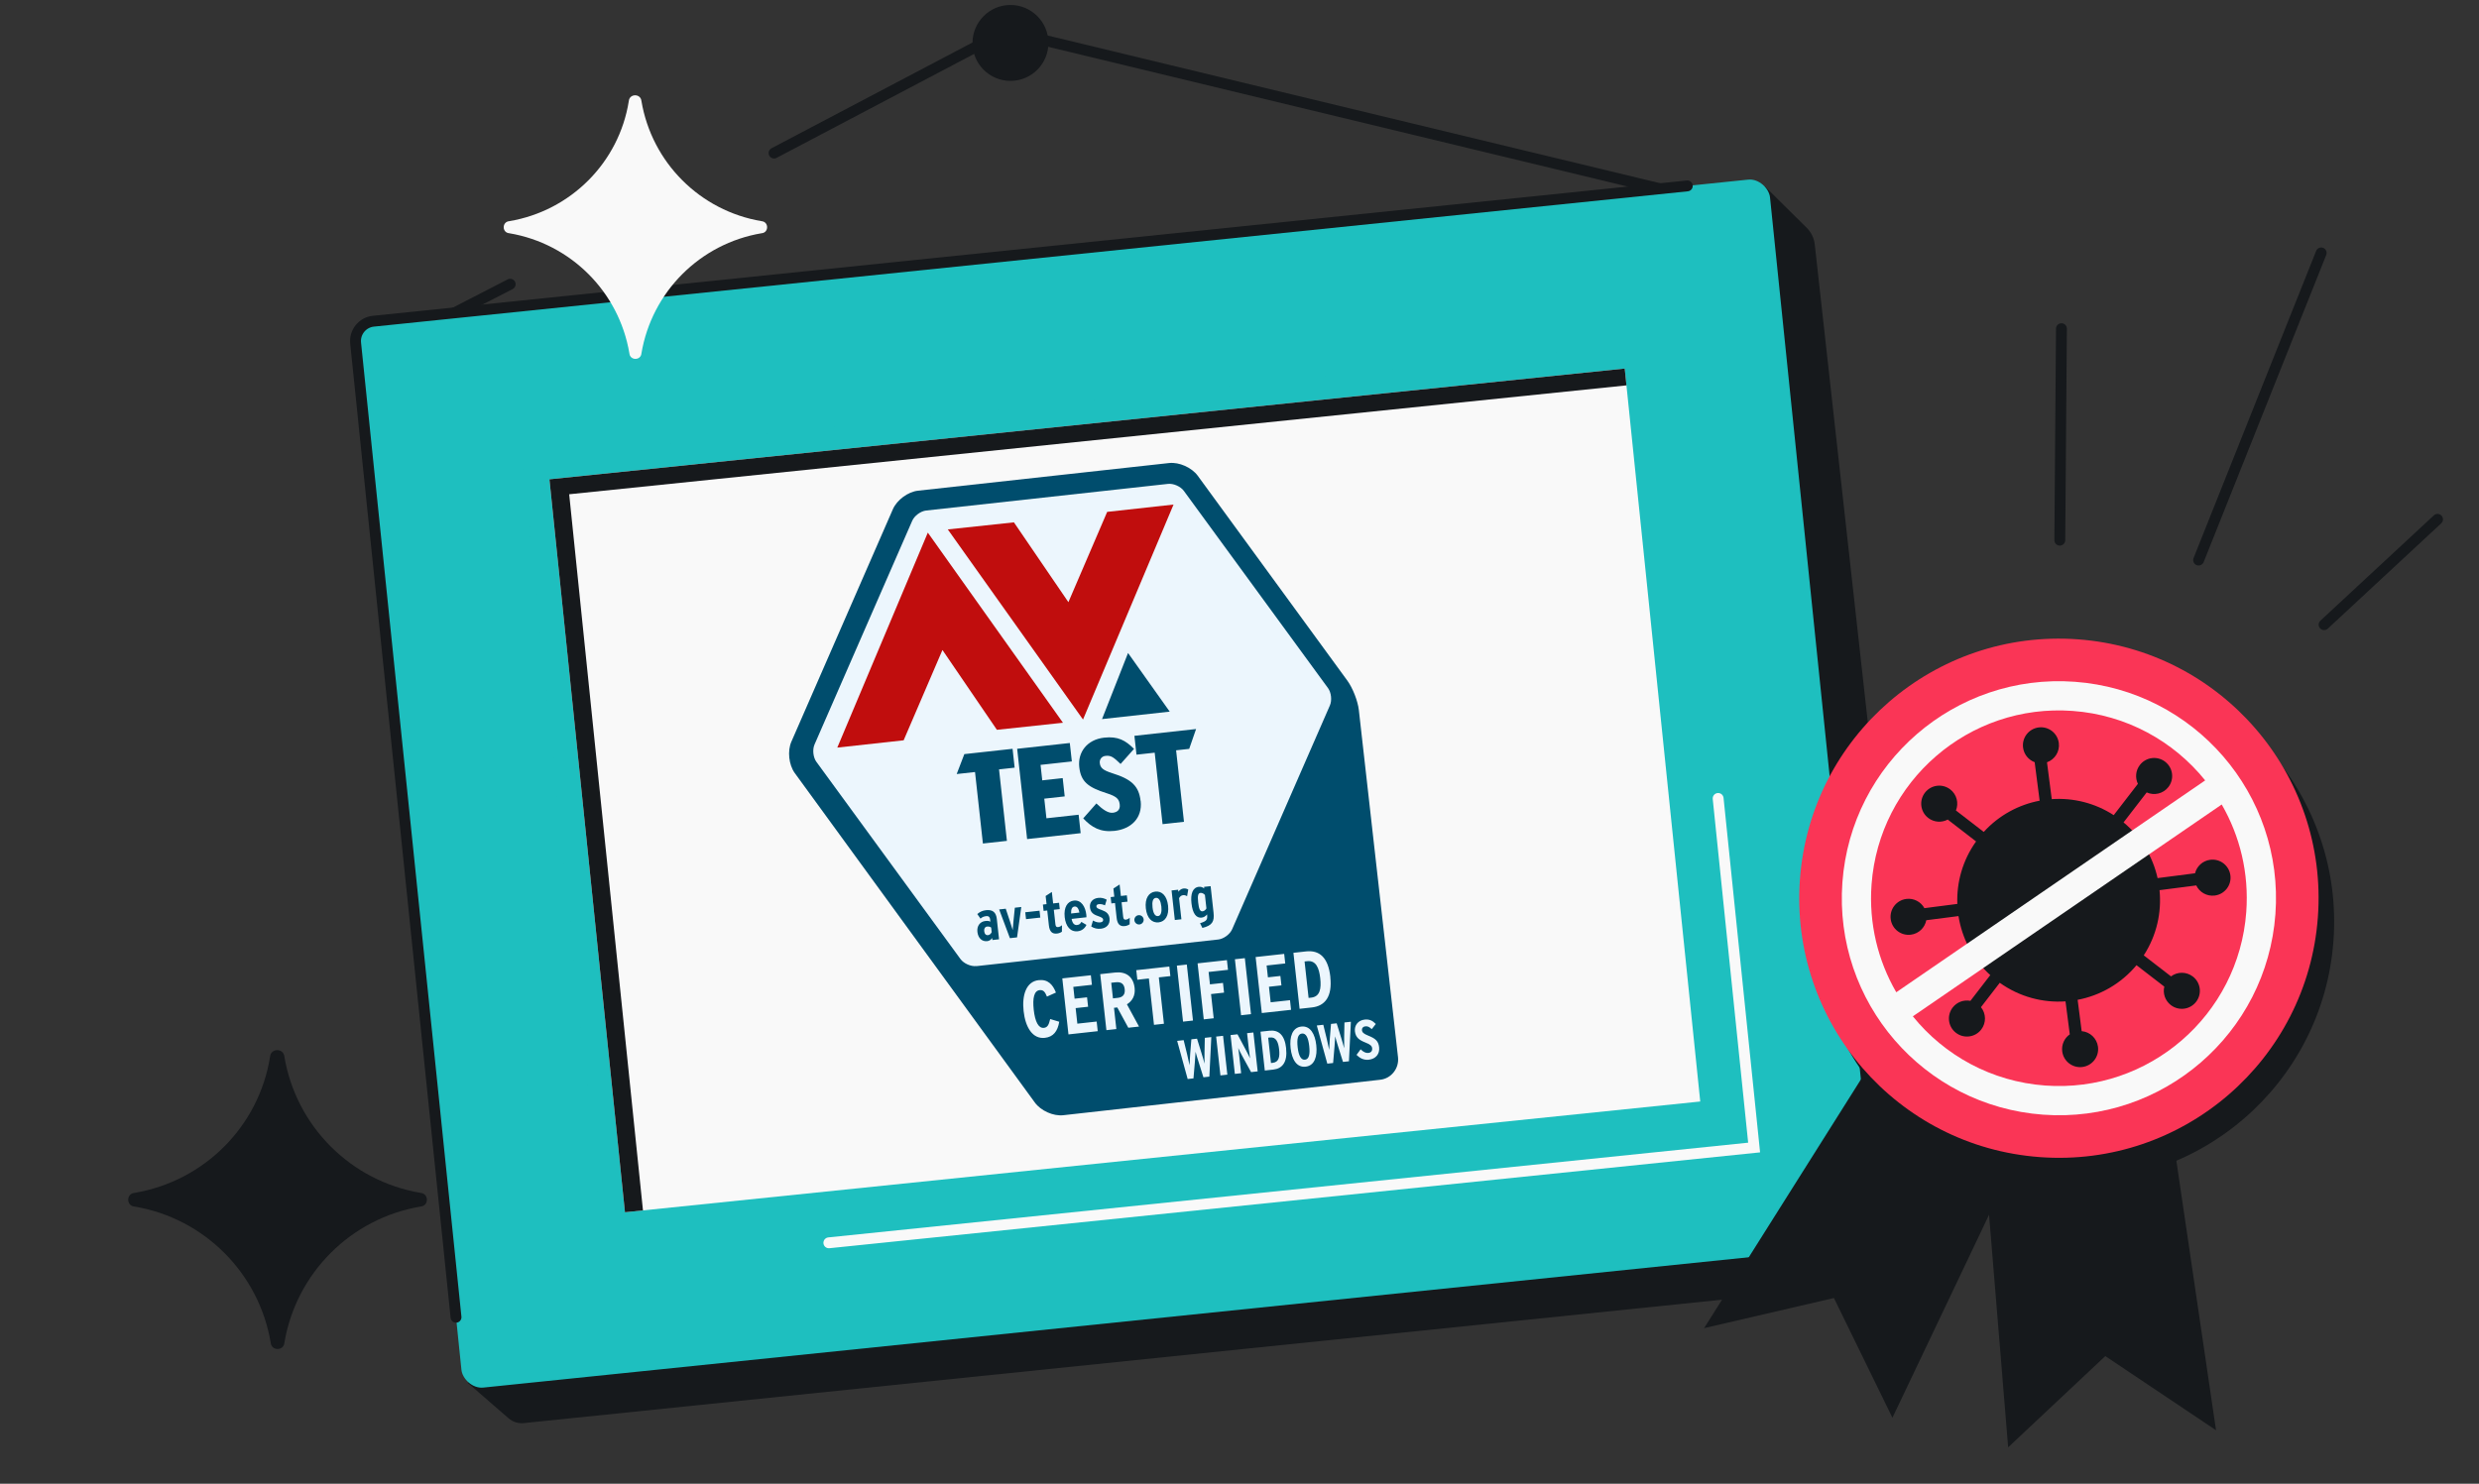 <svg width="456" height="273" viewBox="0 0 456 273" fill="none" xmlns="http://www.w3.org/2000/svg">
<rect x="0" y="0" width="456" height="273" fill="#333333" stroke="none"/>
<g clip-path="url(#clip0_6499_2574)">
<path d="M82.266 58.254L93.844 52.297M306.37 34.981L185.031 5.71L142.383 28.164" stroke="#16191C" stroke-width="2" stroke-linecap="round"/>
<circle cx="185.87" cy="7.901" r="6.983" transform="rotate(-5.877 185.87 7.901)" fill="#16191C"/>
<path d="M330.929 237.681L351.253 235.587C353.278 235.378 354.745 233.56 354.52 231.537L333.818 44.987C333.689 43.82 333.162 42.733 332.328 41.906L324.633 34.291L92.749 248.17L86.038 254.447L93.561 260.971C94.325 261.634 95.331 261.952 96.338 261.848L309.467 239.892L330.929 237.681Z" fill="#16191C"/>
<rect x="65.041" y="59.478" width="261.546" height="197.248" rx="3.665" transform="rotate(-5.882 65.041 59.478)" fill="#1EBFBF"/>
<path d="M310.369 34.205L68.686 59.102C66.673 59.31 65.209 61.11 65.416 63.124L83.882 242.368" stroke="#16191C" stroke-width="2" stroke-linecap="round"/>
<rect x="96.1" y="84.339" width="203.429" height="139.915" transform="rotate(-5.882 96.1 84.339)" fill="#1EBFBF"/>
<rect x="101.066" y="88.191" width="198.84" height="135.575" transform="rotate(-5.882 101.066 88.191)" fill="#F9F9F9"/>
<path fill-rule="evenodd" clip-rule="evenodd" d="M298.859 67.814L101.066 88.191L114.959 223.052L118.272 222.711L104.698 90.943L299.178 70.908L298.859 67.814Z" fill="#16191C"/>
<path d="M316.044 146.913L322.661 211.141L152.465 228.674" stroke="#F9F9F9" stroke-width="2" stroke-linecap="round"/>
<path d="M215.051 85.198L168.866 90.285C167.012 90.489 164.987 91.983 164.238 93.703L145.57 136.469C144.819 138.176 145.097 140.701 146.177 142.219L190.348 202.853C191.44 204.371 193.743 205.401 195.584 205.198L253.874 198.673C254.865 198.564 255.75 198.073 256.366 197.285C256.985 196.509 257.267 195.522 257.159 194.538L249.955 130.671C249.769 128.988 248.827 126.589 247.829 125.219L220.312 87.527C219.208 86.024 216.905 84.994 215.051 85.198Z" fill="#004D6D"/>
<path d="M179.595 177.754C178.591 177.865 177.277 177.289 176.677 176.464L150.175 140.181C149.577 139.369 149.419 137.932 149.824 136.996L167.796 95.828C168.201 94.892 169.359 94.044 170.363 93.933L214.848 89.033C215.852 88.923 217.167 89.499 217.766 90.324L244.281 126.606C244.879 127.418 245.037 128.854 244.632 129.79L226.649 170.973C226.244 171.909 225.086 172.757 224.082 172.868L179.597 177.767L179.595 177.754ZM194.837 187.999L193.179 187.5C192.916 188.656 192.634 189.054 192.016 189.122C191.024 189.231 190.392 187.99 190.151 185.803C189.91 183.615 190.234 182.295 191.226 182.186C191.895 182.112 192.221 182.469 192.581 183.373L194.233 182.628C193.669 181.183 192.787 180.153 191.049 180.345C188.783 180.595 187.961 183.07 188.287 186.034C188.614 188.999 189.926 191.213 192.192 190.963C193.763 190.79 194.548 189.747 194.839 188.012L194.837 187.999ZM201.921 189.721L201.727 187.961L198.173 188.352L197.858 185.491L200.15 185.239L199.959 183.504L197.667 183.756L197.427 181.582L200.852 181.204L200.658 179.444L195.405 180.022L196.54 190.327L201.922 189.734L201.921 189.721ZM209.517 188.884L207.294 184.792C208.234 184.217 208.868 183.23 208.71 181.793C208.475 179.657 207.082 178.723 205.099 178.942L202.382 179.241L203.517 189.545L205.346 189.344L204.915 185.434L205.52 185.368L207.547 189.101L209.543 188.882L209.517 188.884ZM206.885 182.02C206.989 182.965 206.552 183.498 205.625 183.6L204.724 183.7L204.407 180.826L205.206 180.738C206.3 180.617 206.782 181.088 206.883 182.008L206.885 182.02ZM215.284 179.602L215.091 177.841L209.013 178.51L209.207 180.271L211.332 180.037L212.271 188.568L214.1 188.367L213.16 179.836L215.284 179.602ZM219.443 187.778L218.308 177.474L216.48 177.675L217.615 187.979L219.443 187.778ZM225.883 178.447L225.686 176.661L220.291 177.255L221.426 187.56L223.254 187.358L222.764 182.905L225.159 182.641L224.962 180.855L222.567 181.119L222.316 178.84L225.883 178.447ZM230.117 186.602L228.982 176.298L227.154 176.499L228.289 186.804L230.117 186.602ZM237.482 185.791L237.288 184.031L233.734 184.422L233.419 181.561L235.711 181.309L235.52 179.574L233.228 179.826L232.988 177.652L236.413 177.274L236.219 175.514L230.966 176.092L232.101 186.397L237.483 185.804L237.482 185.791ZM244.715 179.767C244.316 176.142 242.694 174.788 240.235 175.058L237.918 175.314L239.053 185.618L241.319 185.369C243.714 185.105 245.102 183.393 244.703 179.768L244.715 179.767ZM242.851 179.998C243.061 181.901 242.82 183.382 241.185 183.562L240.708 183.615L239.97 176.909L240.446 176.856C242.081 176.676 242.643 178.108 242.851 179.998ZM222.802 190.828L221.618 190.958L221.564 193.663C221.544 194.19 221.565 195.209 221.567 195.707C221.449 195.222 221.157 194.232 220.997 193.726L220.189 191.116L219.146 191.231L218.924 193.954C218.878 194.483 218.822 195.511 218.812 196.01C218.706 195.524 218.492 194.526 218.371 194.015L217.729 191.387L216.532 191.518L218.465 198.538L219.534 198.42L219.795 195.352C219.86 194.637 219.897 194.03 219.919 193.517C220.05 194 220.207 194.599 220.439 195.281L221.362 198.219L222.456 198.098L222.815 190.826L222.802 190.828ZM225.765 197.734L224.978 190.588L223.704 190.729L224.491 197.874L225.765 197.734ZM231.341 197.12L230.553 189.974L229.395 190.102L229.721 193.066C229.771 193.519 229.882 194.293 229.944 194.732C229.771 194.345 229.441 193.713 229.226 193.304L227.632 190.309L226.357 190.449L227.144 197.595L228.303 197.468L227.971 194.451C227.921 193.998 227.84 193.26 227.767 192.836C227.941 193.236 228.237 193.793 228.468 194.226L230.132 197.266L231.355 197.131L231.341 197.12ZM236.585 192.913C236.308 190.401 235.189 189.463 233.476 189.652L231.867 189.829L232.654 196.975L234.225 196.802C235.886 196.619 236.849 195.426 236.572 192.914L236.585 192.913ZM235.287 193.082C235.433 194.402 235.272 195.429 234.126 195.555L233.792 195.592L233.278 190.932L233.613 190.895C234.746 190.77 235.142 191.762 235.287 193.082ZM242.122 192.303C241.895 190.245 241.021 188.703 239.373 188.885C237.725 189.066 237.171 190.778 237.399 192.849C237.627 194.921 238.499 196.449 240.16 196.266C241.821 196.083 242.35 194.374 242.122 192.303ZM240.824 192.472C240.991 193.987 240.792 194.9 240.045 194.982C239.298 195.064 238.865 194.208 238.697 192.68C238.528 191.153 238.729 190.253 239.489 190.169C240.248 190.085 240.656 190.945 240.824 192.472ZM248.489 187.999L247.305 188.129L247.251 190.834C247.243 191.359 247.252 192.38 247.254 192.878C247.136 192.393 246.844 191.403 246.684 190.896L245.875 188.286L244.832 188.401L244.611 191.125C244.565 191.654 244.509 192.682 244.499 193.181C244.393 192.695 244.179 191.696 244.058 191.186L243.416 188.557L242.219 188.689L244.152 195.709L245.22 195.591L245.482 192.523C245.547 191.808 245.584 191.201 245.606 190.688C245.724 191.172 245.894 191.77 246.113 192.453L247.036 195.391L248.13 195.271L248.489 187.999ZM253.686 192.706C253.554 191.502 252.959 191.07 251.663 190.545C250.845 190.215 250.57 189.971 250.523 189.543C250.483 189.181 250.725 188.892 251.124 188.848C251.613 188.794 251.851 188.938 252.327 189.358L253.07 188.411C252.495 187.806 251.901 187.505 251.013 187.603C249.815 187.735 249.111 188.677 249.228 189.738C249.359 190.929 250.062 191.389 251.179 191.83C252.063 192.165 252.356 192.46 252.401 192.874C252.454 193.353 252.217 193.681 251.689 193.739C251.264 193.786 250.77 193.565 250.286 193.068L249.526 194.095C250.082 194.649 250.808 195.094 251.774 194.987C253.1 194.841 253.817 193.897 253.686 192.706Z" fill="#ECF6FD"/>
<path d="M183.369 134.284L195.528 132.984L170.668 98L154.017 137.556L166.223 136.212L173.359 119.598L183.368 134.271L183.369 134.284ZM186.502 96.112L174.343 97.412L199.216 132.394L215.867 92.838L203.661 94.183L196.525 110.797L186.516 96.124L186.502 96.112Z" fill="#C00D0D"/>
<path d="M207.498 120.148L215.164 130.939L202.713 132.31L207.498 120.148ZM186.639 141.248L186.257 137.779L177.385 138.756L175.978 142.422L179.351 142.051L180.8 155.203L185.216 154.717L183.767 141.564L186.639 141.248ZM198.783 153.301L198.409 149.909L192.486 150.562L192.089 146.95L195.848 146.536L195.478 143.17L191.718 143.584L191.404 140.736L197.16 140.102L196.786 136.711L187.103 137.777L188.933 154.386L198.783 153.301ZM209.809 147.396C209.504 144.626 208.128 143.375 204.632 142.28C202.877 141.726 202.398 141.281 202.301 140.401C202.232 139.779 202.595 139.163 203.354 139.079C204.397 138.964 204.843 139.348 206.125 140.569L208.595 137.794C207.042 136.236 205.665 135.444 203.115 135.725C199.948 136.074 198.226 138.426 198.524 141.131C198.822 143.837 200.148 144.87 203.591 145.958C205.549 146.581 205.869 147.122 205.972 148.054C206.074 148.986 205.526 149.453 204.702 149.544C203.878 149.634 202.927 149.045 201.673 147.833L199.252 150.576C200.817 152.251 202.429 153.161 205.004 152.878C208.069 152.54 210.165 150.514 209.822 147.394L209.809 147.396ZM218.746 137.79L220.012 134.139L208.669 135.389L209.051 138.858L212.399 138.489L213.847 151.642L217.787 151.208L216.338 138.055L218.733 137.791L218.746 137.79ZM183.77 172.826L183.358 169.085C183.227 167.894 182.631 167.331 181.382 167.468C180.725 167.541 180.23 167.779 179.767 168.183L180.354 169.023C180.663 168.753 180.961 168.615 181.412 168.566C181.901 168.512 182.087 168.78 182.129 169.168L182.175 169.582C181.928 169.465 181.713 169.41 181.25 169.461C180.297 169.566 179.666 170.343 179.788 171.457C179.917 172.622 180.64 173.276 181.593 173.171C181.941 173.133 182.295 172.923 182.506 172.586L182.547 172.961L183.758 172.828L183.77 172.826ZM182.403 171.536C182.277 171.811 182.028 172.035 181.745 172.067C181.346 172.111 181.094 171.837 181.036 171.306C180.986 170.853 181.198 170.528 181.545 170.49C181.919 170.449 182.096 170.521 182.321 170.667L182.416 171.534L182.403 171.536ZM187.873 166.884L186.675 167.016L186.431 169.415C186.398 169.825 186.302 170.844 186.282 171.135C186.199 170.855 185.913 169.917 185.762 169.489L185.001 167.201L183.791 167.334L185.768 172.619L187.081 172.475L187.86 166.886L187.873 166.884ZM191.358 168.833L191.218 167.564L188.592 167.853L188.732 169.122L191.358 168.833ZM195.332 170.243C195.12 170.449 194.871 170.555 194.639 170.581C194.356 170.612 194.187 170.5 194.142 170.085L193.845 167.393L194.939 167.272L194.811 166.107L193.717 166.228L193.484 164.118L192.341 164.859L192.506 166.361L191.837 166.435L191.965 167.6L192.635 167.526L192.934 170.245C193.065 171.436 193.556 171.866 194.431 171.77C194.792 171.73 195.078 171.607 195.333 171.435L195.345 170.241L195.332 170.243ZM199.824 168.32C199.66 166.831 198.894 165.553 197.529 165.703C196.358 165.832 195.645 166.932 195.846 168.758C196.03 170.428 196.891 171.499 198.23 171.352C198.938 171.274 199.52 170.882 199.847 170.178L198.913 169.625C198.717 169.975 198.553 170.15 198.116 170.198C197.639 170.25 197.263 169.912 197.119 169.076L199.849 168.775C199.833 168.633 199.84 168.462 199.824 168.32ZM198.554 167.909L197.022 168.078C196.998 167.268 197.2 166.853 197.651 166.803C198.178 166.745 198.417 167.256 198.554 167.909ZM204.094 168.989C204 168.135 203.501 167.744 202.66 167.444C201.875 167.177 201.703 167.038 201.676 166.792C201.652 166.572 201.815 166.397 202.085 166.367C202.472 166.325 202.764 166.371 203.256 166.579L203.571 165.535C203.044 165.253 202.564 165.148 201.997 165.211C201.031 165.317 200.389 165.991 200.496 166.962C200.589 167.803 201.025 168.214 201.851 168.502C202.652 168.794 202.887 168.912 202.92 169.21C202.95 169.482 202.788 169.67 202.402 169.713C201.964 169.761 201.535 169.651 201.049 169.377L200.726 170.474C201.273 170.82 201.835 170.954 202.504 170.881C203.534 170.767 204.216 170.089 204.093 168.976L204.094 168.989ZM207.795 168.87C207.584 169.077 207.335 169.183 207.103 169.208C206.82 169.239 206.651 169.127 206.605 168.713L206.309 166.02L207.403 165.899L207.275 164.734L206.18 164.855L205.948 162.745L204.805 163.487L204.97 164.988L204.3 165.062L204.429 166.227L205.098 166.153L205.398 168.872C205.529 170.063 206.019 170.494 206.895 170.397C207.255 170.357 207.542 170.234 207.796 170.062L207.808 168.868L207.795 168.87ZM210.367 169.15C210.316 168.684 209.887 168.338 209.424 168.389C208.96 168.44 208.616 168.871 208.668 169.337C208.719 169.803 209.148 170.149 209.612 170.098C210.075 170.047 210.419 169.616 210.367 169.15ZM214.862 166.65C214.659 164.812 213.714 163.92 212.517 164.052C211.319 164.184 210.568 165.289 210.77 167.127C210.973 168.965 211.916 169.844 213.127 169.711C214.337 169.577 215.063 168.475 214.862 166.65ZM213.629 166.812C213.728 167.718 213.579 168.495 213.013 168.557C212.446 168.62 212.116 167.988 212.003 166.965C211.891 165.942 212.038 165.271 212.618 165.207C213.197 165.143 213.517 165.802 213.627 166.799L213.629 166.812ZM218.574 163.673C218.296 163.52 218.053 163.442 217.693 163.482C217.293 163.526 216.934 163.815 216.755 164.083L216.714 163.708L215.504 163.841L216.103 169.278L217.313 169.145L216.885 165.261C217.058 164.941 217.297 164.744 217.619 164.709C217.902 164.677 218.133 164.757 218.357 164.903L218.574 163.673ZM223.226 167.93L222.688 163.05L221.478 163.183L221.511 163.481C221.252 163.26 220.886 163.13 220.525 163.17C219.341 163.301 218.981 164.532 219.164 166.189C219.375 168.105 220.041 168.949 221.045 168.839C221.432 168.796 221.796 168.559 222.035 168.245C222.144 169.229 221.989 169.481 220.742 169.868L221.176 170.737C223.003 170.287 223.404 169.548 223.226 167.93ZM221.914 167.144C221.797 167.38 221.514 167.647 221.217 167.68C220.715 167.735 220.527 167.205 220.395 166.014C220.257 164.759 220.393 164.338 220.818 164.291C221.153 164.254 221.449 164.457 221.642 164.672L221.913 167.131L221.914 167.144Z" fill="#004D6D"/>
<path d="M362.149 178.122L394.651 174.97L407.629 263.164L387.261 249.517L369.391 266.305L362.149 178.122Z" fill="#16191C"/>
<path d="M386.124 180.969L360.6 169.592L313.459 244.376L337.342 238.833L348.104 260.863L386.124 180.969Z" fill="#16191C"/>
<circle cx="381.593" cy="169.63" r="47.763" transform="rotate(4.176 381.593 169.63)" fill="#16191C"/>
<circle cx="378.726" cy="165.271" r="47.763" transform="rotate(4.176 378.726 165.271)" fill="#FA3556"/>
<path fill-rule="evenodd" clip-rule="evenodd" d="M398.869 144.807C397.911 146.05 396.245 146.425 394.875 145.803L390.619 151.319C393.895 154.045 396.008 157.679 396.877 161.569L403.764 160.681C404.086 159.397 405.165 158.378 406.557 158.198C408.374 157.964 410.036 159.246 410.27 161.063C410.504 162.879 409.222 164.542 407.405 164.776C405.948 164.964 404.59 164.175 403.989 162.917L397.235 163.788C397.645 167.884 396.709 172.122 394.333 175.782L399.348 179.652C400.511 178.779 402.156 178.749 403.364 179.68C404.814 180.799 405.082 182.881 403.963 184.331C402.845 185.781 400.762 186.05 399.312 184.931C398.246 184.109 397.819 182.766 398.112 181.536L392.999 177.591C390.138 181.027 386.277 183.184 382.171 183.965L382.914 189.73C384.434 189.86 385.712 191.034 385.915 192.61C386.149 194.426 384.867 196.089 383.05 196.323C381.234 196.557 379.572 195.274 379.337 193.458C379.174 192.193 379.747 191.002 380.724 190.317L379.942 184.252C375.771 184.537 371.489 183.429 367.849 180.83L364.386 185.318C365.335 186.485 365.395 188.192 364.436 189.434C363.318 190.884 361.235 191.152 359.785 190.034C358.335 188.915 358.067 186.832 359.186 185.382C359.978 184.355 361.255 183.921 362.447 184.153L366.101 179.418C362.876 176.48 360.897 172.62 360.255 168.556L354.331 169.32C354.068 170.687 352.955 171.793 351.498 171.981C349.682 172.215 348.02 170.932 347.785 169.116C347.551 167.3 348.834 165.637 350.65 165.403C352.044 165.224 353.347 165.937 353.984 167.099L360.039 166.319C359.892 162.337 361.014 158.288 363.489 154.821L358.276 150.799C357.161 151.395 355.753 151.322 354.687 150.5C353.237 149.381 352.969 147.298 354.087 145.848C355.206 144.398 357.289 144.13 358.739 145.249C359.946 146.18 360.334 147.779 359.785 149.125L364.9 153.072C367.697 150 371.331 148.058 375.181 147.325L374.268 140.244C373.151 139.829 372.296 138.823 372.133 137.558C371.898 135.742 373.181 134.08 374.997 133.846C376.814 133.611 378.476 134.894 378.71 136.71C378.913 138.287 377.974 139.747 376.535 140.258L377.409 147.037C381.319 146.769 385.326 147.726 388.81 149.986L393.256 144.223C392.729 143.128 392.826 141.783 393.618 140.756C394.737 139.306 396.819 139.037 398.269 140.156C399.719 141.275 399.988 143.357 398.869 144.807Z" fill="#16191C"/>
<path fill-rule="evenodd" clip-rule="evenodd" d="M413.19 167.787C411.8 186.821 395.243 201.125 376.209 199.735C366.291 199.011 357.657 194.168 351.859 187.003L408.674 148.025C412.013 153.81 413.713 160.623 413.19 167.787ZM405.633 143.59L348.81 182.573C345.45 176.776 343.737 169.942 344.262 162.755C345.651 143.721 362.208 129.417 381.242 130.807C391.184 131.533 399.835 136.397 405.633 143.59ZM418.553 168.179C416.947 190.175 397.814 206.704 375.818 205.098C353.822 203.492 337.293 184.359 338.899 162.363C340.505 140.367 359.638 123.838 381.634 125.444C403.63 127.05 420.159 146.183 418.553 168.179Z" fill="#F9F9F9"/>
<path d="M140.09 42.915C141.447 42.803 141.446 40.818 140.09 40.695C128.776 38.792 119.895 29.91 117.991 18.596C117.863 17.18 115.794 17.18 115.665 18.596C113.868 29.91 104.986 38.792 93.673 40.695C92.316 40.818 92.315 42.803 93.673 42.915C104.986 44.818 113.868 53.7 115.771 65.014C115.894 66.37 117.879 66.371 117.991 65.014C119.895 53.7 128.776 44.818 140.09 42.915Z" fill="#F9F9F9"/>
<path d="M378.891 99.391L379.192 60.477" stroke="#16191C" stroke-width="2" stroke-linecap="round"/>
<path d="M404.426 103.049L426.971 46.536" stroke="#16191C" stroke-width="2" stroke-linecap="round"/>
<path d="M427.505 114.939L448.375 95.558" stroke="#16191C" stroke-width="2" stroke-linecap="round"/>
<path d="M77.371 222.003C78.91 221.876 78.909 219.626 77.371 219.486C64.543 217.328 54.471 207.256 52.313 194.428C52.167 192.822 49.822 192.822 49.676 194.428C47.638 207.256 37.566 217.328 24.738 219.486C23.2 219.626 23.198 221.876 24.738 222.003C37.566 224.162 47.638 234.233 49.796 247.061C49.935 248.599 52.186 248.601 52.313 247.061C54.471 234.233 64.543 224.162 77.371 222.003Z" fill="#16191C"/>
</g>
<defs>
<clipPath id="clip0_6499_2574">
<rect y="0.24" width="456" height="272" rx="48" fill="white"/>
</clipPath>
</defs>
</svg>
